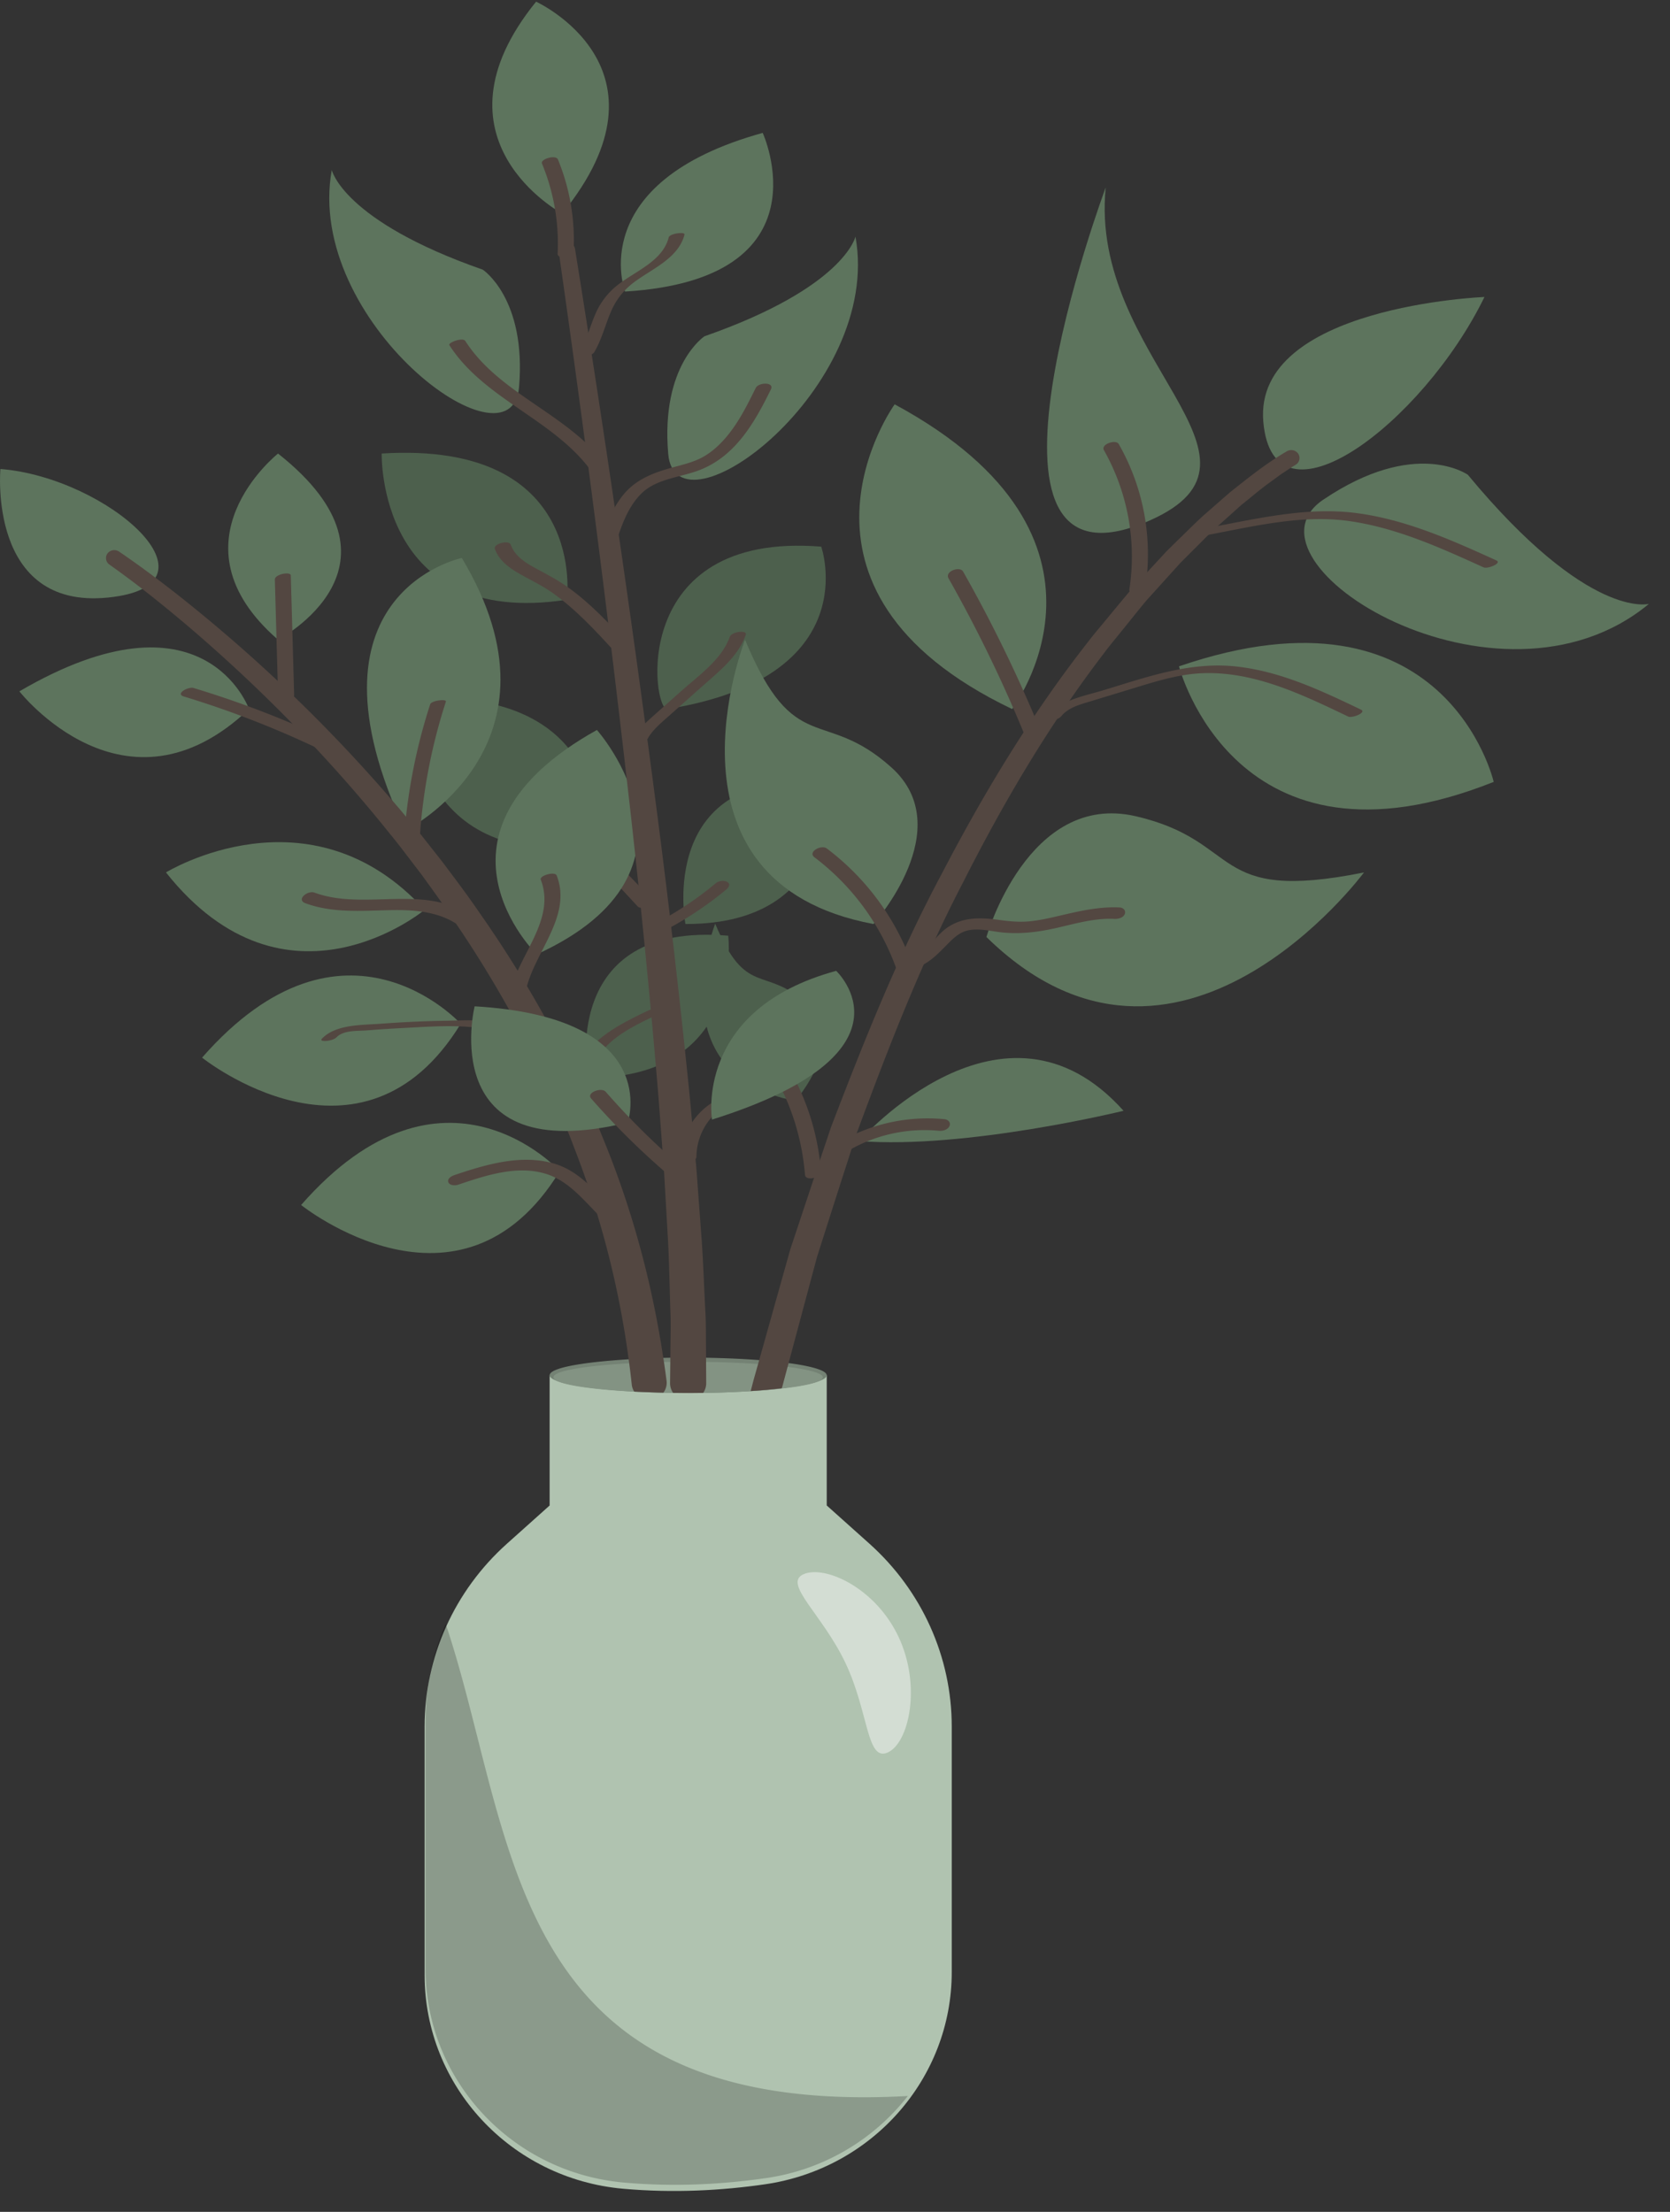 <svg width="74" height="98" fill="none" xmlns="http://www.w3.org/2000/svg"><rect width="100%" height="100%" fill="#333333" stroke="none"/><path d="M25.118 26.571s.972-7.049-8.205-6.477c0 0-.2 7.768 8.205 6.477ZM26.402 37.429s.972-7.05-8.204-6.477c0 0-.2 7.767 8.204 6.477ZM35.238 48.774s2.372-2.64.494-4.325c-1.878-1.684-2.672-.232-4.04-3.524 0 0-2.637 6.691 3.546 7.848ZM29.572 31.416c-.661.107-1.778-7.887 6.818-7.196 0 0 2.027 5.767-6.818 7.196Z" fill="#4D604D"/><path d="M30.372 40.94s-1.344-6.94 6.217-6.298c0 0 .802 6.32-6.217 6.297Z" fill="#4D604D"/><path d="M65.78 13.158s-10.23.403-9.802 5.516c.43 5.114 7.06.097 9.801-5.516ZM73.066 26.756s-2.674.737-8.023-5.72c0 0-2.321-1.66-6.413 1.107-4.092 2.767 7.75 10.147 14.436 4.613ZM37.907 10.483s-.488 2.25-6.692 4.417c0 0-1.94 1.277-1.606 5.204.335 3.927 9.512-2.907 8.298-9.621ZM14.701 7.531s.488 2.25 6.692 4.417c0 0 1.94 1.277 1.607 5.204-.335 3.927-9.513-2.906-8.299-9.622v.001Z" fill="#5D745D"/><path d="M52.243 29.523s2.483 9.686 13.945 5.12c0 0-2.102-9.18-13.945-5.12ZM39.643 17.914s-5.904 8.189 5.207 13.502c0 0 5.76-7.577-5.207-13.502ZM43.71 41.515s1.844-6.458 6.62-5.35c4.776 1.107 3.218 3.873 10.11 2.49 0 0-8.261 11.163-16.73 2.86ZM38.705 40.94s3.806-4.237.793-6.94c-3.013-2.703-4.288-.372-6.484-5.654 0 0-4.23 10.739 5.69 12.594Z" fill="#5D745D"/><path d="M48.996 8.305s-6.983 18.696 1.94 14.76c6.275-2.767-2.703-7.195-1.94-14.76ZM.018 20.779s-.573 6.241 4.775 5.696c5.349-.545 0-5.314-4.775-5.696ZM13.342 53.389s7.068 5.672 11.462-1.5c0 0-5.157-5.696-11.461 1.5ZM8.954 46.86s7.068 5.672 11.462-1.5c0 0-5.158-5.696-11.462 1.5Z" fill="#5D745D"/><path d="M18.815 40.311s-6.112 5.077-11.461-1.657c0 0 6.38-3.926 11.461 1.657ZM12.32 20.095s-4.966 3.937 0 8.25c0 0 6.278-3.288 0-8.25ZM17.959 36.805s7.492-3.78 2.504-12.084c0 0-7.456 1.546-2.504 12.084ZM24.913 9.462s-6.119-3.27-1.158-9.388c0 0 6.411 2.928 1.158 9.388ZM.858 30.63s4.69 6 10.177.786c0 0-1.964-5.582-10.177-.785ZM27.696 12.918s-1.843-4.834 6.1-7.03c0 0 2.97 6.476-6.1 7.03ZM38.076 50.556s6.388-7.294 11.711-1.34c0 0-5.058-2.35-11.711 1.34Z" fill="#5D745D"/><path d="M49.785 49.215s-6.968 1.71-11.712 1.341c0 0 5.624-5.633 11.712-1.34Z" fill="#5D745D"/><path d="M26.05 47.755s-1.344-6.94 6.218-6.297c0 0 .802 6.32-6.218 6.297Z" fill="#4D604D"/><path d="M24.016 7.248a9.265 9.265 0 0 1 .693 3.995c-.013.262.695.121.706-.091a9.413 9.413 0 0 0-.692-4.087c-.093-.224-.79-.02-.707.183ZM26.335 15.599c.328-.56.481-1.186.731-1.777.238-.56.587-.995 1.085-1.358.801-.583 1.917-1.043 2.18-2.071.034-.137-.655-.047-.698.122-.266 1.044-1.436 1.476-2.23 2.087a3.24 3.24 0 0 0-1.018 1.305c-.261.602-.413 1.243-.748 1.816-.062.106.25.066.282.062.122-.02.347-.067.416-.184V15.6ZM27.288 24.061c.254-.77.534-1.606 1.135-2.196.65-.638 1.634-.702 2.463-.996 1.682-.597 2.545-2.139 3.273-3.614.167-.34-.546-.322-.673-.064-.384.779-.78 1.575-1.36 2.239-.272.309-.58.59-.944.799-.39.224-.83.335-1.263.451-.857.226-1.677.51-2.259 1.194-.552.65-.828 1.459-1.086 2.248-.054.163.214.214.321.207.173-.012.339-.104.393-.267ZM19.911 15.29c1.517 2.366 4.511 3.25 6.2 5.461.104.137.783-.084.665-.239-1.674-2.191-4.657-3.065-6.158-5.405-.114-.178-.774.078-.707.183ZM48.918 19.948a9.598 9.598 0 0 1 1.126 6.169c-.046.291.67.18.71-.075a9.86 9.86 0 0 0-1.183-6.371c-.122-.215-.808.006-.654.277ZM53.158 23.768c2.176-.391 4.421-.997 6.644-.679 2.093.3 4.038 1.185 5.935 2.048.185.084.835-.186.569-.307-1.97-.896-3.992-1.804-6.171-2.094-2.307-.307-4.614.292-6.87.698-.1.018-.4.08-.406.215-.006.138.197.136.297.118l.002.001ZM46.144 32.466c-1-2.447-2.16-4.831-3.466-7.14-.146-.26-.823-.011-.648.297a61.716 61.716 0 0 1 3.408 7.025c.122.3.826.106.707-.183v.001ZM47.028 31.73c.303-.366.76-.495 1.205-.63l1.736-.528c1.068-.323 2.155-.694 3.283-.743 2.31-.101 4.471.954 6.485 1.918.182.087.834-.18.57-.306-1.764-.845-3.58-1.708-5.565-1.915-2.032-.213-3.93.474-5.837 1.052-.858.26-1.935.444-2.528 1.163-.103.125.09.166.183.168.153.002.37-.058.47-.178l-.002-.001ZM33.435 46.342a10.581 10.581 0 0 1 2.234 5.704c.024.306.733.145.707-.184a10.85 10.85 0 0 0-2.293-5.82c-.192-.246-.865.02-.648.299v.001ZM40.51 42.907c.68-.203 1.098-.701 1.576-1.176.233-.231.49-.442.823-.512.435-.09.904.016 1.335.074.862.115 1.688.018 2.532-.17.854-.192 1.715-.455 2.603-.41.166.008.39-.045.46-.211.063-.149-.057-.287-.218-.295-.914-.047-1.789.16-2.67.365-.445.105-.892.207-1.35.25-.451.041-.884-.003-1.33-.064-.837-.116-1.666-.137-2.364.392-.51.386-.889 1.087-1.53 1.278-.43.129-.303.61.133.478v.002ZM37.337 51.138a6.711 6.711 0 0 1 4.277-1.036c.17.016.389-.05.46-.213.068-.154-.062-.287-.22-.302a7.79 7.79 0 0 0-4.99 1.22c-.135.087-.165.267-.035.368.145.112.37.051.509-.038l-.001.001ZM30.859 51.254a2.686 2.686 0 0 1 .916-1.991c.546-.476 1.432-.59 1.772-1.277.155-.315-.553-.26-.664-.036-.153.31-.465.449-.767.595-.376.182-.727.388-1.027.678-.574.555-.93 1.319-.94 2.106-.005.308.706.178.71-.075ZM29.25 41.332a15.663 15.663 0 0 0 2.937-1.925c.104-.087.196-.233.044-.328-.135-.086-.385-.053-.505.047a14.843 14.843 0 0 1-2.78 1.837c-.113.058-.28.195-.173.33.1.126.35.103.477.038Z" fill="#534741"/><path d="M36.094 37.987a10.715 10.715 0 0 1 3.618 4.916c.11.308.816.12.707-.184a11.15 11.15 0 0 0-3.781-5.125c-.245-.185-.865.151-.546.393h.002Z" fill="#534741"/><path d="M31.549 49.605s-.8-4.879 5.503-6.59c0 0 3.891 3.639-5.503 6.59Z" fill="#5D745D"/><path d="M28.614 32.906c.2-.493.638-.839 1.03-1.188l1.396-1.242c.769-.684 1.657-1.36 2.007-2.348.082-.232-.626-.145-.707.085-.358 1.008-1.373 1.71-2.153 2.405-.449.4-.9.797-1.347 1.198-.381.343-.739.7-.933 1.175-.06.147.229.156.305.148.15-.016.343-.087.402-.233ZM21.926 24.318c.174.48.568.795 1.005 1.053.511.3 1.05.543 1.535.885 1.038.73 1.898 1.665 2.746 2.587.16.173.837-.072.658-.266-.83-.902-1.669-1.812-2.675-2.536-.455-.327-.942-.587-1.438-.85-.468-.25-.94-.546-1.124-1.055-.085-.234-.787-.038-.707.183v-.001ZM22.975 35.64c.173.481.568.795 1.005 1.053.511.301 1.05.543 1.535.886 1.038.73 1.898 1.664 2.746 2.586.16.174.837-.071.658-.265-.83-.902-1.669-1.812-2.675-2.537-.455-.327-.942-.586-1.438-.85-.468-.25-.94-.545-1.124-1.056-.085-.234-.787-.038-.707.184Z" fill="#534741"/><path d="M23.782 42.285s-5.522-5.377 2.668-9.943c0 0 5.535 6.204-2.668 9.943Z" fill="#5D745D"/><path d="M23.308 43.864c.365-1.678 2.06-3.264 1.36-5.073-.076-.199-.775.006-.706.183.686 1.773-.997 3.346-1.357 4.993-.044.205.66.096.703-.103ZM18.605 37.054a24.737 24.737 0 0 1 1.153-5.967c.042-.13-.64-.053-.697.12a24.96 24.96 0 0 0-1.163 6.03c-.006.095.693.02.707-.183ZM13.034 30.785l-.148-5.288c-.004-.186-.714-.06-.707.183l.148 5.288c.005.186.715.061.707-.183ZM14.631 32.817a43.538 43.538 0 0 0-6.054-2.335c-.23-.07-.829.257-.431.377a42.702 42.702 0 0 1 5.923 2.294c.15.071.369.021.502-.062.095-.06.214-.2.06-.273ZM20.991 40.691c-2.034-1.61-4.79-.305-7.054-1.142-.308-.114-.826.313-.406.469 1.2.444 2.482.336 3.738.308 1.109-.025 2.286.06 3.178.766.249.196.862-.148.543-.4h.001ZM20.278 52.498c1.224-.412 2.64-.894 3.931-.483 1.218.386 1.91 1.55 2.852 2.311.225.181.852-.134.55-.38-1.055-.85-1.77-2.067-3.179-2.426-1.43-.366-2.926.084-4.276.537-.128.043-.339.145-.293.31.043.154.29.171.415.128v.003ZM14.91 45.961c.32-.33.924-.273 1.357-.309a51.369 51.369 0 0 1 1.548-.102c1.074-.054 2.21-.147 3.28-.02 1.042.122 1.738.83 2.42 1.538a17.102 17.102 0 0 1 1.871 2.317c.111.165.762-.103.707-.183a17.57 17.57 0 0 0-1.585-2.018c-.56-.614-1.19-1.35-1.977-1.694-.835-.364-1.831-.28-2.723-.265-.98.015-1.96.06-2.937.133-.821.062-1.988.02-2.601.657-.106.11.095.112.166.107.14-.008.37-.056.474-.162v.001Z" fill="#534741"/><path d="M26.078 48.748c-.22-.852.151-1.72.747-2.349.635-.667 1.513-1.07 2.34-1.464.104-.05.204-.168.07-.24-.14-.074-.371.011-.498.072-.92.438-1.861.898-2.564 1.638-.637.671-1.036 1.616-.802 2.526.054.21.762.033.707-.183Z" fill="#534741"/><path d="M24.355 60.934v5.769L22.459 68.4c-2.322 2.081-3.643 5.017-3.643 8.096v11.017c0 4.9 3.808 9.023 8.802 9.463 2.24.198 4.373.078 6.28-.198 4.76-.69 8.275-4.697 8.275-9.4V76.495c0-3.078-1.321-6.015-3.643-8.096l-1.896-1.697v-5.77H24.356l-.001.002Z" fill="#B0C3B0"/><path d="M19.75 71.944a10.763 10.763 0 0 0-.892 4.279V87.24c0 4.899 3.808 9.023 8.802 9.463 2.24.197 4.372.077 6.28-.199a9.704 9.704 0 0 0 6.286-3.638c-17.913.986-17.313-11.502-20.478-20.922h.001Z" fill="#000" style="mix-blend-mode:overlay" opacity=".21"/><path d="M36.633 60.934c0 .229-.772.437-1.997.577-.413.05-.873.092-1.375.123a39.43 39.43 0 0 1-2.101.08 60.788 60.788 0 0 1-1.333 0 24.115 24.115 0 0 1-.43-.01c-.452-.01-.883-.026-1.295-.048-2.202-.12-3.747-.398-3.747-.723 0-.325 1.43-.58 3.5-.707a41.353 41.353 0 0 1 1.85-.069 42.567 42.567 0 0 1 1.582 0c.85.015 1.645.05 2.35.104.48.035.92.08 1.303.132 1.05.139 1.691.332 1.691.54l.002.001Z" fill="#748274"/><path d="M36.461 61.026c0 .202-.75.384-1.941.509-.402.044-.85.08-1.337.108a43.372 43.372 0 0 1-2.69.074c-.219 0-.436-.003-.649-.004-.14-.002-.28-.003-.417-.008-.439-.008-.86-.023-1.26-.042-2.141-.106-3.644-.35-3.644-.639 0-.288 1.39-.511 3.403-.623a42.815 42.815 0 0 1 1.8-.06 54.191 54.191 0 0 1 1.537 0c.827.012 1.6.044 2.286.092.468.03.895.07 1.268.117 1.02.122 1.644.294 1.644.476Z" fill="#839383"/><path d="m57.405 20.596-.012.01c-.196.11-.408.264-.612.394l-.602.439c-.4.295-.779.622-1.17.931l-1.115 1c-.369.336-.713.7-1.07 1.049l-.527.53-.502.555-1.003 1.11c-.32.382-.627.773-.942 1.16-.31.391-.635.768-.933 1.17-2.424 3.165-4.449 6.605-6.238 10.144-1.836 3.522-3.273 7.223-4.648 10.936-.09.228-.166.466-.239.702l-.226.707-.455 1.412-.903 2.829-1.264 4.72-.27 1.01-.008.03a.812.812 0 0 1-.027.077c-.413.05-.873.091-1.375.122l.137-.523.24-.849 1.381-4.919.947-2.848.473-1.422.24-.709c.077-.238.156-.476.25-.707 1.433-3.736 2.932-7.462 4.833-11.007 1.855-3.56 3.949-7.023 6.448-10.21.308-.403.642-.785.962-1.179.325-.39.644-.783.974-1.167l1.035-1.12.517-.559.545-.535c.368-.354.725-.719 1.103-1.059l1.157-1.011c.81-.64 1.591-1.276 2.524-1.818a.376.376 0 0 1 .502.122.346.346 0 0 1-.127.483ZM31.293 61.28c0 .161-.049.312-.134.435a60.77 60.77 0 0 1-1.333 0 .75.75 0 0 1-.134-.425v-.057l.012-1.076.005-.478c.003-.519.022-1.035-.002-1.559-.037-1.044-.05-2.086-.105-3.132l-.181-3.137-.234-3.138c-.346-4.184-.761-8.37-1.228-12.549a832.77 832.77 0 0 0-3.205-25.038c-.003-.017-.003-.034-.003-.048 0-.175.132-.327.316-.351a.365.365 0 0 1 .412.295 835.755 835.755 0 0 1 3.639 25.013 442.02 442.02 0 0 1 1.447 12.563l.291 3.152.234 3.16c.075 1.055.107 2.115.164 3.174.034.528.022 1.063.03 1.595l.002.478.007 1.122v.001ZM29.4 61.705a42 42 0 0 1-1.297-.048.712.712 0 0 1-.11-.321c-.041-.37-.084-.74-.136-1.11a40.643 40.643 0 0 0-2.447-9.46c-.318-.856-.699-1.691-1.065-2.53-.188-.418-.397-.826-.595-1.24l-.303-.617-.325-.608a50.885 50.885 0 0 0-2.841-4.741c-.505-.771-1.052-1.518-1.594-2.27l-.843-1.103c-.28-.37-.579-.726-.868-1.089a67.195 67.195 0 0 0-3.7-4.174 69.443 69.443 0 0 0-4.047-3.872 60.27 60.27 0 0 0-2.145-1.81 42.816 42.816 0 0 0-2.229-1.693.35.35 0 0 1-.09-.5.379.379 0 0 1 .508-.082c.8.542 1.554 1.105 2.31 1.688a68.987 68.987 0 0 1 10.206 9.816c.3.363.61.719.903 1.089l.875 1.11c.567.754 1.137 1.504 1.667 2.282a51.808 51.808 0 0 1 2.99 4.792l.343.615.323.63c.21.42.432.833.634 1.258.393.856.798 1.705 1.14 2.582 1.317 3.159 2.218 6.483 2.728 9.866.054.337.1.675.144 1.011a.73.73 0 0 1-.14.529h.003Z" fill="#534741"/><path d="M27.817 49.734s1.597-4.66-6.785-5.148c0 0-1.784 7.23 6.785 5.148Z" fill="#5D745D"/><path d="M26.19 48.667a33.664 33.664 0 0 0 4.069 3.92c.22.18.85-.132.55-.377a32.931 32.931 0 0 1-3.968-3.836c-.194-.22-.869.042-.65.291v.002Z" fill="#534741"/><path d="M39.813 72.517c1.03 2.182.46 4.717-.478 5.13-.937.413-.834-1.769-1.864-3.95-1.03-2.182-2.8-3.537-1.863-3.95.937-.412 3.177.59 4.205 2.771v-.001Z" fill="#fff" style="mix-blend-mode:screen" opacity=".44"/></svg>